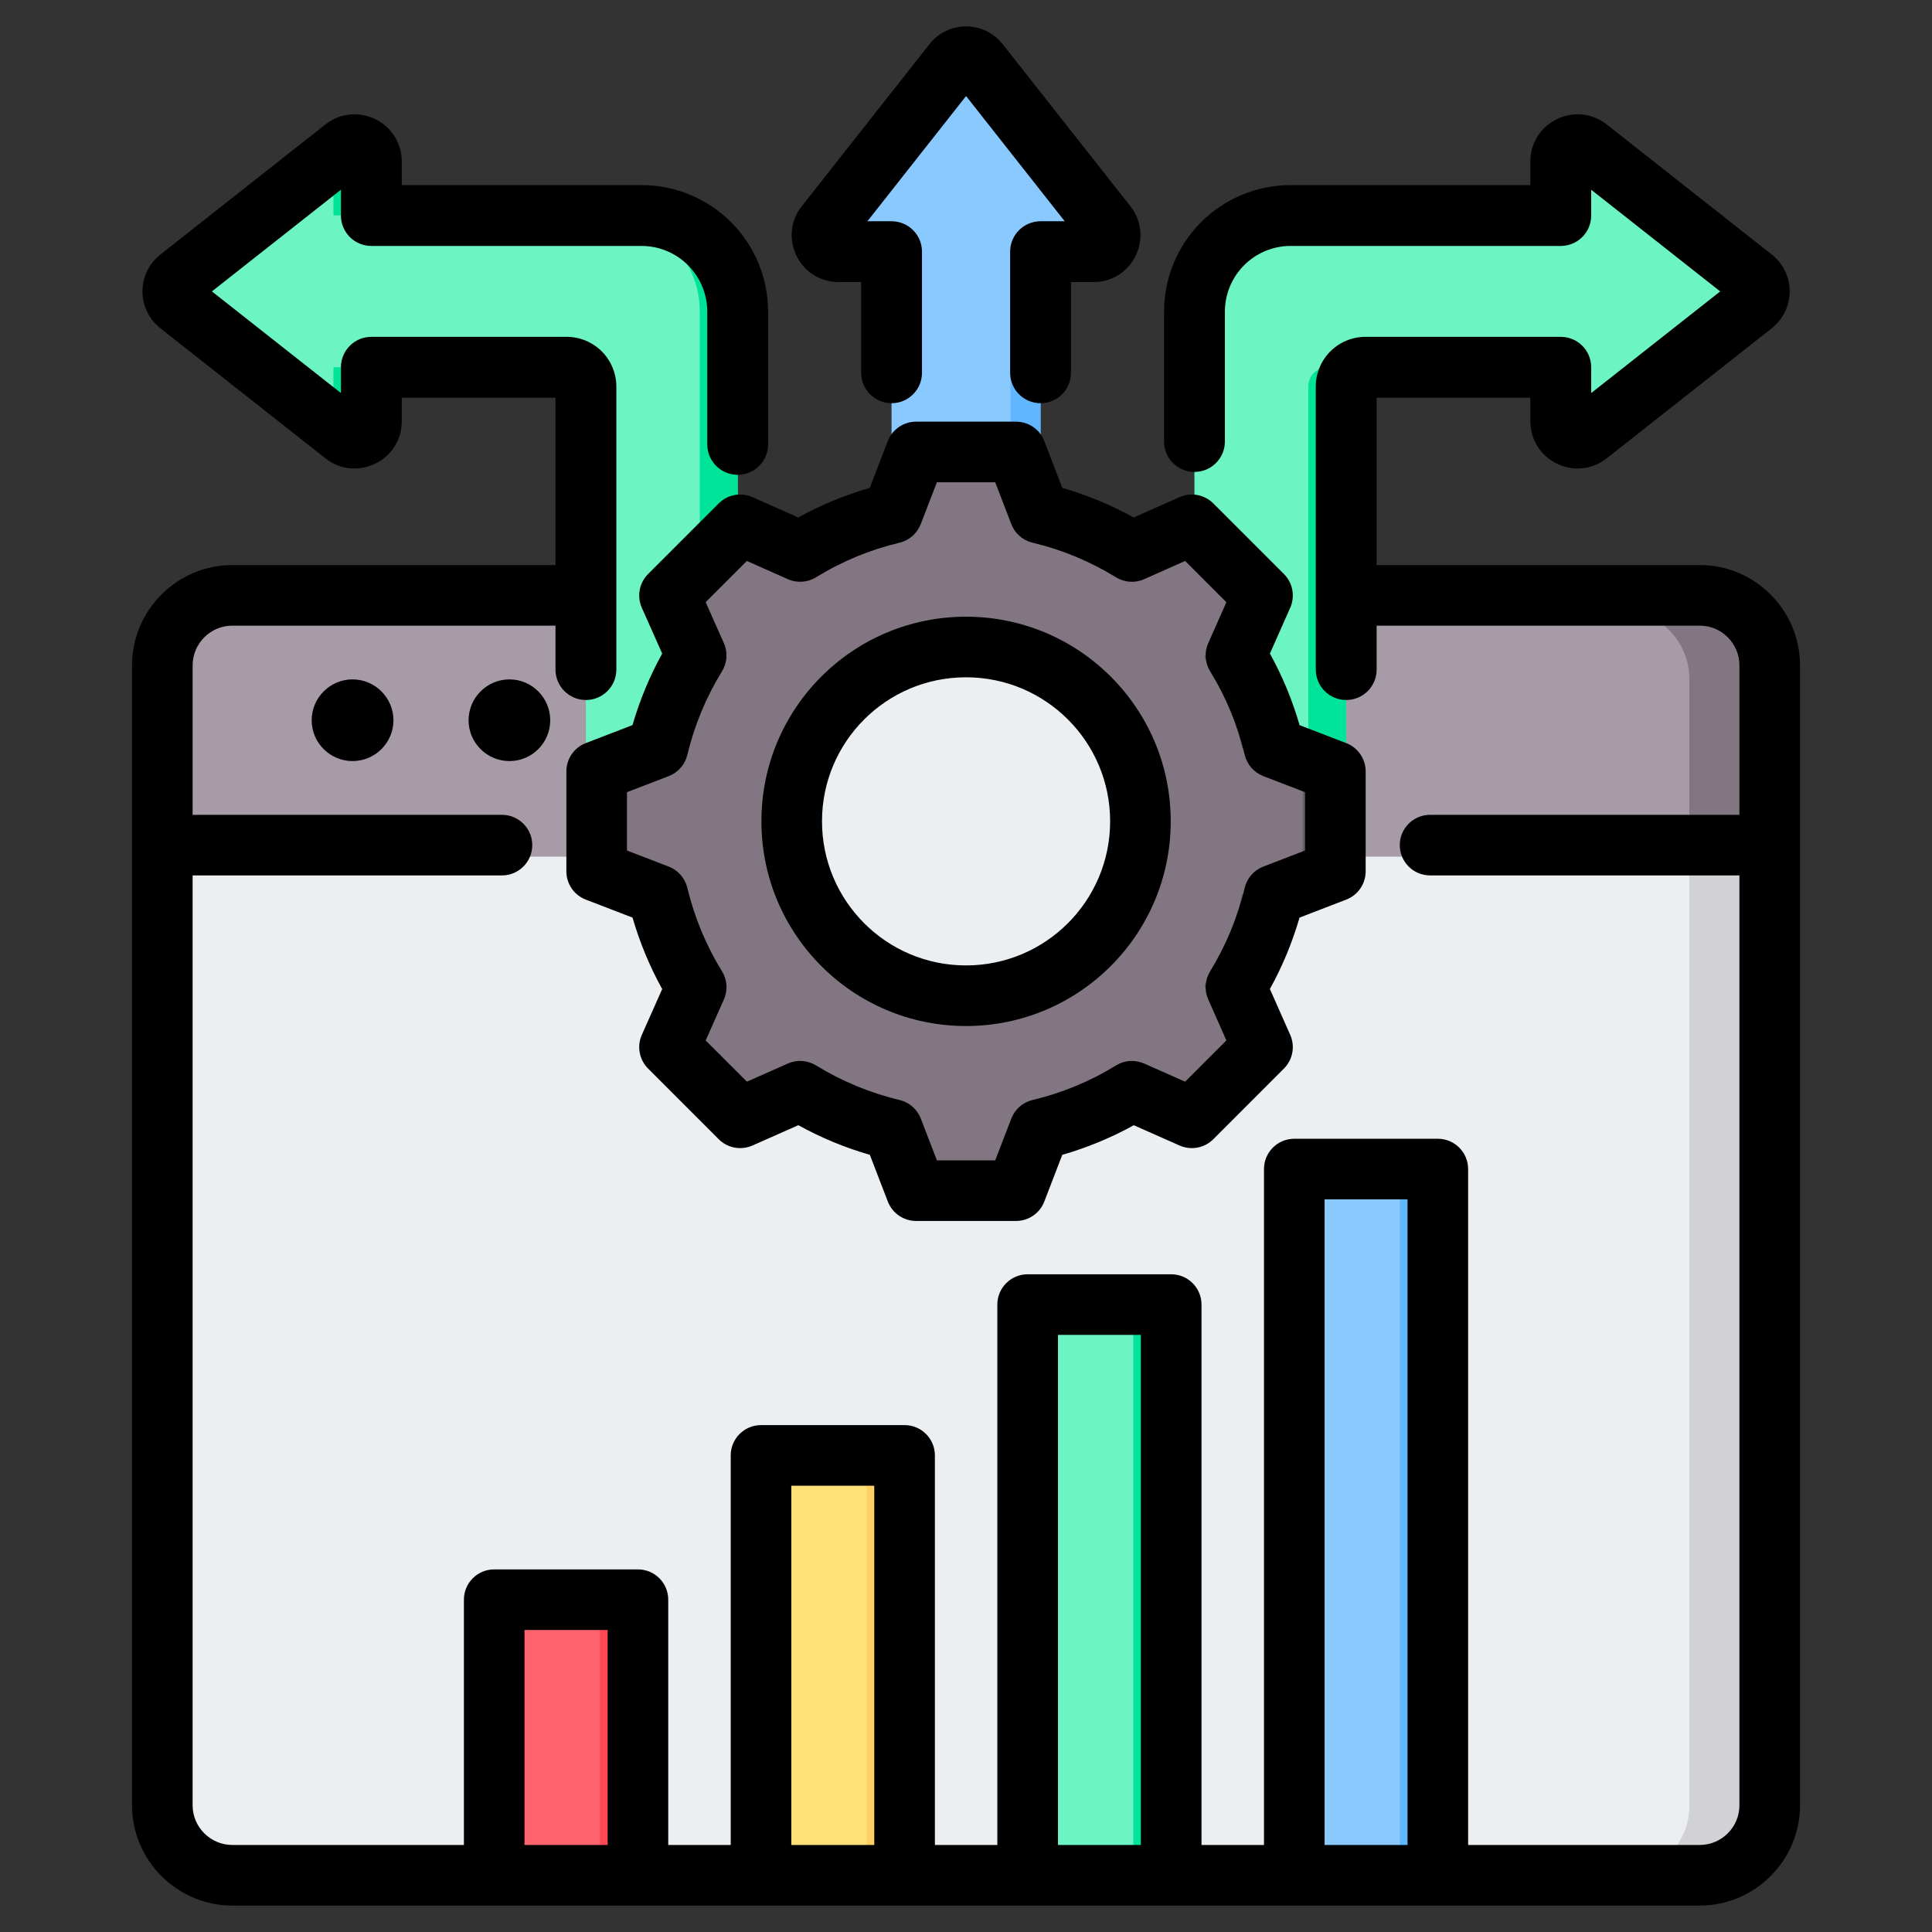 <svg width="60" height="60" viewBox="0 0 60 60" fill="none" xmlns="http://www.w3.org/2000/svg">
<rect x="0" y="0" width="60" height="60" fill="#333333" stroke="none"/>
<g clip-path="url(#clip0_1584_21434)">
<g clip-path="url(#clip1_1584_21434)">
<path fill-rule="evenodd" clip-rule="evenodd" d="M26.046 7.813C25.616 7.813 25.378 7.32 25.641 6.986L29.6 1.962C29.805 1.699 30.197 1.699 30.402 1.962L34.361 6.986C34.624 7.32 34.386 7.813 33.956 7.813H32.315V19.111H27.688V7.813H26.046Z" fill="#8AC9FE"/>
<path fill-rule="evenodd" clip-rule="evenodd" d="M29.535 2.044L29.6 1.962C29.805 1.699 30.197 1.699 30.402 1.962L34.361 6.986C34.624 7.32 34.386 7.813 33.955 7.813H33.024C33.454 7.813 33.693 7.32 33.429 6.986L29.535 2.044ZM32.314 7.813V19.111H31.383V7.813H32.314Z" fill="#60B7FF"/>
<path fill-rule="evenodd" clip-rule="evenodd" d="M7.317 18.941H52.367C53.545 18.941 54.516 19.901 54.516 21.079V56.086C54.516 57.264 53.545 58.236 52.367 58.236H7.317C6.127 58.236 5.168 57.264 5.168 56.086V21.079C5.168 19.901 6.127 18.941 7.317 18.941Z" fill="#ECEFF1"/>
<path fill-rule="evenodd" clip-rule="evenodd" d="M50.315 18.941H52.367C53.544 18.941 54.516 19.901 54.516 21.079V56.086C54.516 57.264 53.544 58.236 52.367 58.236H50.315C51.505 58.236 52.464 57.264 52.464 56.086V21.079C52.464 19.901 51.505 18.941 50.315 18.941Z" fill="#D1D1D6"/>
<path fill-rule="evenodd" clip-rule="evenodd" d="M7.317 18.941H52.367C53.545 18.941 54.516 19.901 54.516 21.079V26.604H5.168V21.079C5.168 19.901 6.127 18.941 7.317 18.941Z" fill="#A79BA7"/>
<path fill-rule="evenodd" clip-rule="evenodd" d="M50.315 18.941H52.367C53.544 18.941 54.516 19.901 54.516 21.079V26.604H52.464V21.079C52.464 19.901 51.505 18.941 50.315 18.941Z" fill="#837683"/>
<path fill-rule="evenodd" clip-rule="evenodd" d="M40.08 6.69C39.288 6.69 38.529 7.004 37.968 7.564C37.408 8.125 37.094 8.884 37.094 9.676V25.503H41.807V12.001C41.807 11.842 41.87 11.69 41.982 11.578C42.094 11.466 42.246 11.403 42.405 11.403H48.471V13.075C48.471 13.513 48.973 13.756 49.313 13.488L54.431 9.455C54.699 9.246 54.699 8.847 54.431 8.638L49.313 4.605C48.973 4.337 48.471 4.58 48.471 5.018V6.69H40.08Z" fill="#6CF5C2"/>
<path fill-rule="evenodd" clip-rule="evenodd" d="M40.631 25.503V12.001C40.631 11.842 40.694 11.69 40.806 11.578C40.918 11.466 41.07 11.403 41.228 11.403H42.405C42.246 11.403 42.094 11.466 41.982 11.578C41.87 11.69 41.807 11.842 41.807 12.001V25.503H40.631ZM48.488 13.211L53.254 9.455C53.522 9.246 53.522 8.847 53.254 8.638L48.488 4.882C48.578 4.533 49.01 4.366 49.313 4.605L54.431 8.638C54.699 8.847 54.699 9.246 54.431 9.455L49.313 13.488C49.01 13.727 48.578 13.56 48.488 13.211Z" fill="#00E499"/>
<path fill-rule="evenodd" clip-rule="evenodd" d="M19.923 6.69C20.715 6.69 21.474 7.004 22.034 7.564C22.594 8.125 22.909 8.884 22.909 9.676V25.503H18.195V12.001C18.195 11.842 18.133 11.69 18.021 11.578C17.909 11.466 17.757 11.403 17.598 11.403H11.532V13.075C11.532 13.513 11.03 13.756 10.69 13.488L5.572 9.455C5.304 9.246 5.304 8.847 5.572 8.638L10.69 4.605C11.03 4.337 11.532 4.58 11.532 5.018V6.69H19.923Z" fill="#6CF5C2"/>
<path fill-rule="evenodd" clip-rule="evenodd" d="M10.338 4.882L10.689 4.605C11.029 4.337 11.531 4.58 11.531 5.018V6.69H10.355V5.018C10.355 4.97 10.349 4.925 10.338 4.882ZM18.745 6.69H19.922C20.714 6.69 21.474 7.004 22.034 7.564C22.594 8.125 22.908 8.884 22.908 9.676V25.503H21.732V9.676C21.732 8.884 21.417 8.125 20.857 7.564C20.297 7.004 19.537 6.69 18.745 6.69ZM11.531 11.403V13.075C11.531 13.513 11.029 13.756 10.689 13.488L10.338 13.211C10.349 13.168 10.355 13.123 10.355 13.075V11.403H11.531Z" fill="#00E499"/>
<path fill-rule="evenodd" clip-rule="evenodd" d="M35.784 40.513C35.94 40.513 36.09 40.575 36.2 40.685C36.31 40.795 36.372 40.945 36.372 41.101V57.647C36.372 57.803 36.31 57.953 36.2 58.063C36.09 58.173 35.94 58.235 35.784 58.235H32.502C32.346 58.235 32.197 58.173 32.086 58.063C31.976 57.953 31.914 57.803 31.914 57.647V41.101C31.914 40.945 31.976 40.795 32.086 40.685C32.197 40.575 32.346 40.513 32.502 40.513H35.784Z" fill="#6CF5C2"/>
<path fill-rule="evenodd" clip-rule="evenodd" d="M34.607 40.513H35.784C35.94 40.513 36.09 40.575 36.2 40.685C36.31 40.795 36.372 40.945 36.372 41.101V57.647C36.372 57.803 36.31 57.953 36.2 58.063C36.09 58.173 35.94 58.235 35.784 58.235H34.607C34.763 58.235 34.913 58.173 35.023 58.063C35.134 57.953 35.196 57.803 35.196 57.647V41.101C35.196 40.945 35.134 40.795 35.023 40.685C34.913 40.575 34.763 40.513 34.607 40.513Z" fill="#00E499"/>
<path fill-rule="evenodd" clip-rule="evenodd" d="M27.503 45.196C27.659 45.196 27.808 45.258 27.919 45.368C28.029 45.479 28.091 45.629 28.091 45.785V57.647C28.091 57.803 28.029 57.953 27.919 58.063C27.808 58.173 27.659 58.235 27.503 58.235H24.221C24.065 58.235 23.916 58.173 23.805 58.063C23.695 57.953 23.633 57.803 23.633 57.647V45.785C23.633 45.629 23.695 45.479 23.805 45.368C23.916 45.258 24.065 45.196 24.221 45.196H27.503Z" fill="#FFE177"/>
<path fill-rule="evenodd" clip-rule="evenodd" d="M26.326 45.196H27.503C27.659 45.196 27.808 45.258 27.919 45.368C28.029 45.479 28.091 45.629 28.091 45.785V57.647C28.091 57.803 28.029 57.953 27.919 58.063C27.808 58.173 27.659 58.235 27.503 58.235H26.326C26.482 58.235 26.632 58.173 26.742 58.063C26.853 57.953 26.915 57.803 26.915 57.647V45.785C26.915 45.629 26.853 45.479 26.742 45.368C26.632 45.258 26.482 45.196 26.326 45.196Z" fill="#FFD064"/>
<path fill-rule="evenodd" clip-rule="evenodd" d="M40.193 36.891C40.193 36.735 40.255 36.585 40.366 36.475C40.476 36.365 40.626 36.303 40.782 36.303H44.063C44.219 36.303 44.369 36.365 44.479 36.475C44.59 36.585 44.651 36.735 44.651 36.891V57.647C44.651 57.803 44.59 57.952 44.479 58.063C44.369 58.173 44.219 58.235 44.063 58.235H40.782C40.626 58.235 40.476 58.173 40.366 58.063C40.255 57.952 40.193 57.803 40.193 57.647V36.891Z" fill="#8AC9FE"/>
<path fill-rule="evenodd" clip-rule="evenodd" d="M42.887 36.303H44.063C44.219 36.303 44.369 36.365 44.479 36.475C44.589 36.585 44.651 36.735 44.651 36.891V57.647C44.651 57.803 44.589 57.952 44.479 58.063C44.369 58.173 44.219 58.235 44.063 58.235H42.887C43.043 58.235 43.192 58.173 43.303 58.063C43.413 57.952 43.475 57.803 43.475 57.647V36.891C43.475 36.735 43.413 36.585 43.303 36.475C43.192 36.365 43.043 36.303 42.887 36.303Z" fill="#60B7FF"/>
<path fill-rule="evenodd" clip-rule="evenodd" d="M15.348 50.266C15.348 50.11 15.41 49.96 15.52 49.85C15.63 49.74 15.78 49.678 15.936 49.678H19.223C19.379 49.678 19.529 49.74 19.639 49.85C19.75 49.96 19.812 50.11 19.811 50.266V57.647C19.812 57.803 19.75 57.953 19.639 58.063C19.529 58.173 19.379 58.236 19.223 58.236H15.936C15.78 58.236 15.63 58.173 15.52 58.063C15.41 57.953 15.348 57.803 15.348 57.647V50.266Z" fill="#FE646F"/>
<path fill-rule="evenodd" clip-rule="evenodd" d="M18.047 49.678H19.223C19.38 49.678 19.529 49.74 19.639 49.85C19.75 49.96 19.812 50.11 19.812 50.266V57.647C19.812 57.803 19.75 57.953 19.639 58.063C19.529 58.173 19.38 58.236 19.223 58.236H18.047C18.203 58.236 18.352 58.173 18.463 58.063C18.573 57.953 18.635 57.803 18.635 57.647V50.266C18.635 50.11 18.573 49.96 18.463 49.85C18.352 49.74 18.203 49.678 18.047 49.678Z" fill="#FD4755"/>
<path fill-rule="evenodd" clip-rule="evenodd" d="M32.26 16.032C33.263 16.27 34.22 16.667 35.097 17.208L36.941 16.39L39.113 18.562L38.295 20.406C38.835 21.283 39.232 22.24 39.471 23.243L41.352 23.967V27.041L39.471 27.765C39.232 28.766 38.835 29.724 38.295 30.601L39.113 32.445L36.941 34.618L35.097 33.799C34.22 34.339 33.263 34.738 32.26 34.976L31.535 36.856H28.462L27.738 34.975C26.736 34.736 25.779 34.339 24.902 33.799L23.058 34.618L20.884 32.445L21.704 30.602C21.163 29.724 20.765 28.766 20.526 27.765L18.646 27.041V23.967L20.526 23.243C20.765 22.24 21.163 21.283 21.704 20.406L20.884 18.562L23.058 16.39L24.901 17.208C25.779 16.667 26.736 16.27 27.738 16.032L28.462 14.15H31.535L32.26 16.032Z" fill="#837683"/>
<path fill-rule="evenodd" clip-rule="evenodd" d="M36.321 16.665L36.941 16.39L39.113 18.562L38.295 20.406C38.835 21.283 39.232 22.24 39.471 23.243L41.352 23.967V27.041L39.471 27.765C39.232 28.766 38.835 29.724 38.295 30.601L39.113 32.445L36.941 34.618L36.321 34.343L38.22 32.445L37.401 30.601C37.941 29.724 38.338 28.766 38.577 27.765L40.458 27.041V23.967L38.577 23.243C38.338 22.24 37.941 21.283 37.401 20.406L38.22 18.562L36.321 16.665ZM22.783 16.665L23.058 16.39L24.901 17.208C24.77 17.28 24.642 17.355 24.516 17.434L22.783 16.665ZM32.26 16.032C33.263 16.27 34.22 16.667 35.097 17.208L34.589 17.434C33.712 16.894 32.368 16.27 31.365 16.032L30.641 14.15H31.535L32.26 16.032ZM24.902 33.799L23.058 34.618L22.783 34.343L24.516 33.574C24.642 33.651 24.77 33.727 24.902 33.799ZM35.097 33.799C34.22 34.339 33.263 34.738 32.26 34.976L31.535 36.856H30.641L31.365 34.976C32.368 34.738 33.712 34.114 34.59 33.574L35.097 33.799Z" fill="#685E68"/>
<path fill-rule="evenodd" clip-rule="evenodd" d="M29.999 20.209C32.923 20.209 35.294 22.579 35.294 25.504C35.294 28.427 32.923 30.797 29.999 30.797C27.076 30.797 24.705 28.427 24.705 25.504C24.705 22.579 27.076 20.209 29.999 20.209Z" fill="#ECEFF1"/>
<path fill-rule="evenodd" clip-rule="evenodd" d="M29.999 20.209C30.119 20.209 30.239 20.213 30.358 20.222C27.602 20.406 25.422 22.7 25.422 25.504C25.422 28.306 27.602 30.6 30.358 30.785C30.239 30.793 30.119 30.797 29.999 30.797C27.076 30.797 24.705 28.427 24.705 25.504C24.705 22.579 27.076 20.209 29.999 20.209Z" fill="#D1D1D6"/>
<path fill-rule="evenodd" clip-rule="evenodd" d="M42.753 17.548H52.789C54.502 17.548 55.901 18.95 55.901 20.663V56.067C55.901 57.776 54.503 59.179 52.789 59.179H7.215C5.501 59.179 4.1 57.776 4.1 56.067V20.663C4.1 18.95 5.502 17.548 7.215 17.548H17.251V12.351H12.477V13.078C12.477 14.311 11.063 14.987 10.105 14.233L10.105 14.233L4.989 10.201C4.236 9.612 4.236 8.487 4.989 7.898L10.105 3.866C11.063 3.112 12.477 3.789 12.477 5.021V5.748H19.923C20.965 5.748 21.965 6.162 22.703 6.899C23.44 7.637 23.854 8.637 23.854 9.679V13.801C23.854 14.322 23.431 14.746 22.909 14.746C22.388 14.746 21.965 14.322 21.965 13.801V9.679C21.965 9.138 21.749 8.619 21.367 8.236C20.984 7.853 20.464 7.638 19.923 7.638H11.532C11.011 7.638 10.588 7.215 10.588 6.693V5.892L6.581 9.05L10.588 12.207V11.406C10.588 10.884 11.011 10.461 11.532 10.461H17.599C18.008 10.461 18.4 10.624 18.689 10.913C18.978 11.202 19.141 11.595 19.141 12.004V20.795C19.141 21.316 18.717 21.739 18.196 21.739C17.674 21.739 17.251 21.316 17.251 20.795V19.43H7.215C6.537 19.43 5.982 19.985 5.982 20.663V25.305H15.589C16.108 25.305 16.53 25.727 16.53 26.246C16.53 26.765 16.108 27.187 15.589 27.187H5.982V56.067C5.982 56.743 6.537 57.297 7.215 57.297H14.407V49.68C14.407 49.16 14.828 48.739 15.348 48.739H19.812C20.332 48.739 20.753 49.16 20.753 49.68V57.297H22.693V45.199C22.693 44.679 23.114 44.258 23.634 44.258H28.092C28.612 44.258 29.034 44.679 29.034 45.199V57.297H30.973V40.515C30.973 39.995 31.395 39.574 31.914 39.574H36.373C36.892 39.574 37.314 39.995 37.314 40.515V57.297H39.254V36.306C39.254 35.786 39.675 35.365 40.195 35.365H44.653C45.173 35.365 45.594 35.786 45.594 36.306V57.297H52.789C53.466 57.297 54.019 56.743 54.019 56.067V27.187H44.412C43.893 27.187 43.471 26.765 43.471 26.246C43.471 25.727 43.893 25.305 44.412 25.305H54.019V20.663C54.019 19.986 53.467 19.43 52.789 19.43H42.753V20.795C42.753 21.316 42.33 21.739 41.808 21.739C41.287 21.739 40.863 21.316 40.863 20.795V12.004C40.863 11.595 41.026 11.202 41.315 10.913C41.604 10.624 41.997 10.461 42.406 10.461H48.472C48.993 10.461 49.416 10.884 49.416 11.406V12.207L53.423 9.05L49.416 5.892V6.693C49.416 7.215 48.993 7.638 48.472 7.638H40.081C39.54 7.638 39.02 7.853 38.638 8.236C38.255 8.619 38.04 9.138 38.04 9.679V13.711C38.04 14.233 37.616 14.656 37.095 14.656C36.573 14.656 36.15 14.233 36.15 13.711V9.679C36.15 8.637 36.564 7.637 37.301 6.899C38.039 6.162 39.039 5.748 40.081 5.748H47.527V5.021C47.527 3.789 48.941 3.112 49.899 3.866L49.899 3.866L55.015 7.898C55.768 8.487 55.768 9.612 55.015 10.201L49.899 14.233C48.941 14.987 47.527 14.311 47.527 13.078V12.351H42.753V17.548ZM16.289 57.297H18.871V50.621H16.289V57.297ZM24.575 57.297H27.151V46.14H24.575V57.297ZM32.856 57.297H35.431V41.456H32.856V57.297ZM41.136 57.297H43.712V37.247H41.136V57.297ZM10.949 23.636C10.25 23.636 9.679 23.068 9.679 22.369C9.679 21.67 10.25 21.099 10.949 21.099C11.648 21.099 12.219 21.67 12.219 22.369C12.219 23.068 11.648 23.636 10.949 23.636ZM15.822 23.636C15.123 23.636 14.552 23.068 14.552 22.369C14.552 21.67 15.123 21.099 15.822 21.099C16.521 21.099 17.088 21.67 17.088 22.369C17.088 23.068 16.521 23.636 15.822 23.636ZM33.066 6.871L30.002 2.983L26.938 6.871H27.689C28.21 6.871 28.633 7.294 28.633 7.815V11.577C28.633 12.099 28.21 12.522 27.689 12.522C27.167 12.522 26.744 12.099 26.744 11.577V8.76H26.047C24.823 8.76 24.151 7.355 24.9 6.404L24.9 6.404L28.858 1.381C29.443 0.633 30.561 0.633 31.146 1.381L35.104 6.404C35.853 7.355 35.181 8.76 33.957 8.76H33.26V11.577C33.26 12.099 32.837 12.522 32.316 12.522C31.794 12.522 31.371 12.099 31.371 11.577V7.815C31.371 7.294 31.794 6.871 32.316 6.871H33.066ZM32.991 15.152C33.762 15.374 34.506 15.682 35.209 16.071L36.632 15.439C36.988 15.28 37.404 15.358 37.68 15.633L39.874 17.827C40.149 18.102 40.226 18.518 40.069 18.874C40.069 18.874 39.438 20.297 39.438 20.297C39.828 21.001 40.136 21.745 40.359 22.52L41.809 23.078C42.172 23.218 42.412 23.567 42.412 23.956V27.06C42.412 27.449 42.172 27.798 41.809 27.938L40.358 28.497C40.135 29.268 39.826 30.012 39.438 30.715L40.069 32.139C40.226 32.495 40.149 32.91 39.874 33.185L37.68 35.38C37.405 35.655 36.989 35.732 36.633 35.575C36.633 35.575 35.211 34.945 35.211 34.945C34.508 35.334 33.763 35.642 32.99 35.864L32.432 37.315C32.292 37.678 31.943 37.918 31.554 37.918H28.45C28.061 37.918 27.712 37.678 27.572 37.315C27.572 37.315 27.014 35.864 27.014 35.864C26.24 35.642 25.496 35.332 24.792 34.944L23.368 35.575C23.012 35.732 22.596 35.655 22.321 35.38L20.127 33.185C19.852 32.91 19.774 32.493 19.933 32.138L20.565 30.716C20.176 30.014 19.868 29.269 19.644 28.497L18.192 27.938C17.828 27.798 17.589 27.449 17.589 27.06V23.956C17.589 23.567 17.828 23.218 18.192 23.078L19.643 22.519C19.867 21.745 20.176 21.001 20.565 20.297L19.933 18.875C19.774 18.519 19.852 18.103 20.127 17.827L22.321 15.633C22.597 15.358 23.013 15.28 23.369 15.439C23.369 15.439 24.792 16.071 24.791 16.071C25.495 15.682 26.239 15.374 27.011 15.152L27.572 13.697C27.712 13.334 28.061 13.095 28.45 13.095H31.554C31.943 13.095 32.293 13.335 32.432 13.698L32.991 15.152ZM31.407 16.277L30.907 14.977H29.096L28.594 16.278C28.482 16.567 28.235 16.783 27.933 16.855C27.018 17.072 26.145 17.434 25.343 17.928C25.079 18.091 24.751 18.113 24.467 17.987L23.195 17.421L21.915 18.701L22.481 19.973C22.607 20.257 22.585 20.585 22.422 20.849C21.927 21.652 21.566 22.526 21.345 23.445C21.273 23.745 21.057 23.992 20.768 24.103L19.471 24.602V26.413L20.768 26.913C21.057 27.024 21.273 27.27 21.345 27.571C21.566 28.486 21.927 29.363 22.422 30.162C22.585 30.427 22.607 30.755 22.481 31.04L21.915 32.312L23.196 33.592L24.468 33.029C24.751 32.903 25.078 32.925 25.341 33.087C26.144 33.578 27.017 33.943 27.936 34.161C28.238 34.233 28.486 34.449 28.597 34.739L29.096 36.036H30.908L31.407 34.739C31.518 34.449 31.765 34.233 32.068 34.161C32.982 33.944 33.857 33.583 34.656 33.089C34.921 32.925 35.248 32.903 35.532 33.029L36.805 33.592L38.086 32.311L37.523 31.038C37.397 30.756 37.419 30.429 37.581 30.166C38.072 29.363 38.437 28.489 38.655 27.573C38.727 27.271 38.943 27.024 39.233 26.913L40.53 26.413V24.602L39.233 24.103C38.943 23.991 38.727 23.744 38.655 23.442C38.438 22.524 38.076 21.651 37.582 20.849C37.419 20.585 37.397 20.258 37.523 19.974L38.086 18.702L36.806 17.421L35.534 17.987C35.25 18.113 34.922 18.091 34.657 17.928C33.855 17.434 32.983 17.072 32.068 16.855C31.765 16.783 31.518 16.567 31.407 16.277ZM30 19.152C33.511 19.152 36.358 21.995 36.358 25.506C36.358 29.017 33.511 31.864 30 31.864C26.489 31.864 23.646 29.017 23.646 25.506C23.646 21.995 26.489 19.152 30 19.152ZM30 21.034C27.529 21.034 25.528 23.035 25.528 25.506C25.528 27.978 27.529 29.982 30 29.982C32.472 29.982 34.476 27.978 34.476 25.506C34.476 23.035 32.472 21.034 30 21.034Z" fill="black"/>
</g>
</g>
<defs>
<clipPath id="clip0_1584_21434">
<rect width="60" height="60" fill="white"/>
</clipPath>
<clipPath id="clip1_1584_21434">
<rect width="60" height="60" fill="white"/>
</clipPath>
</defs>
</svg>
